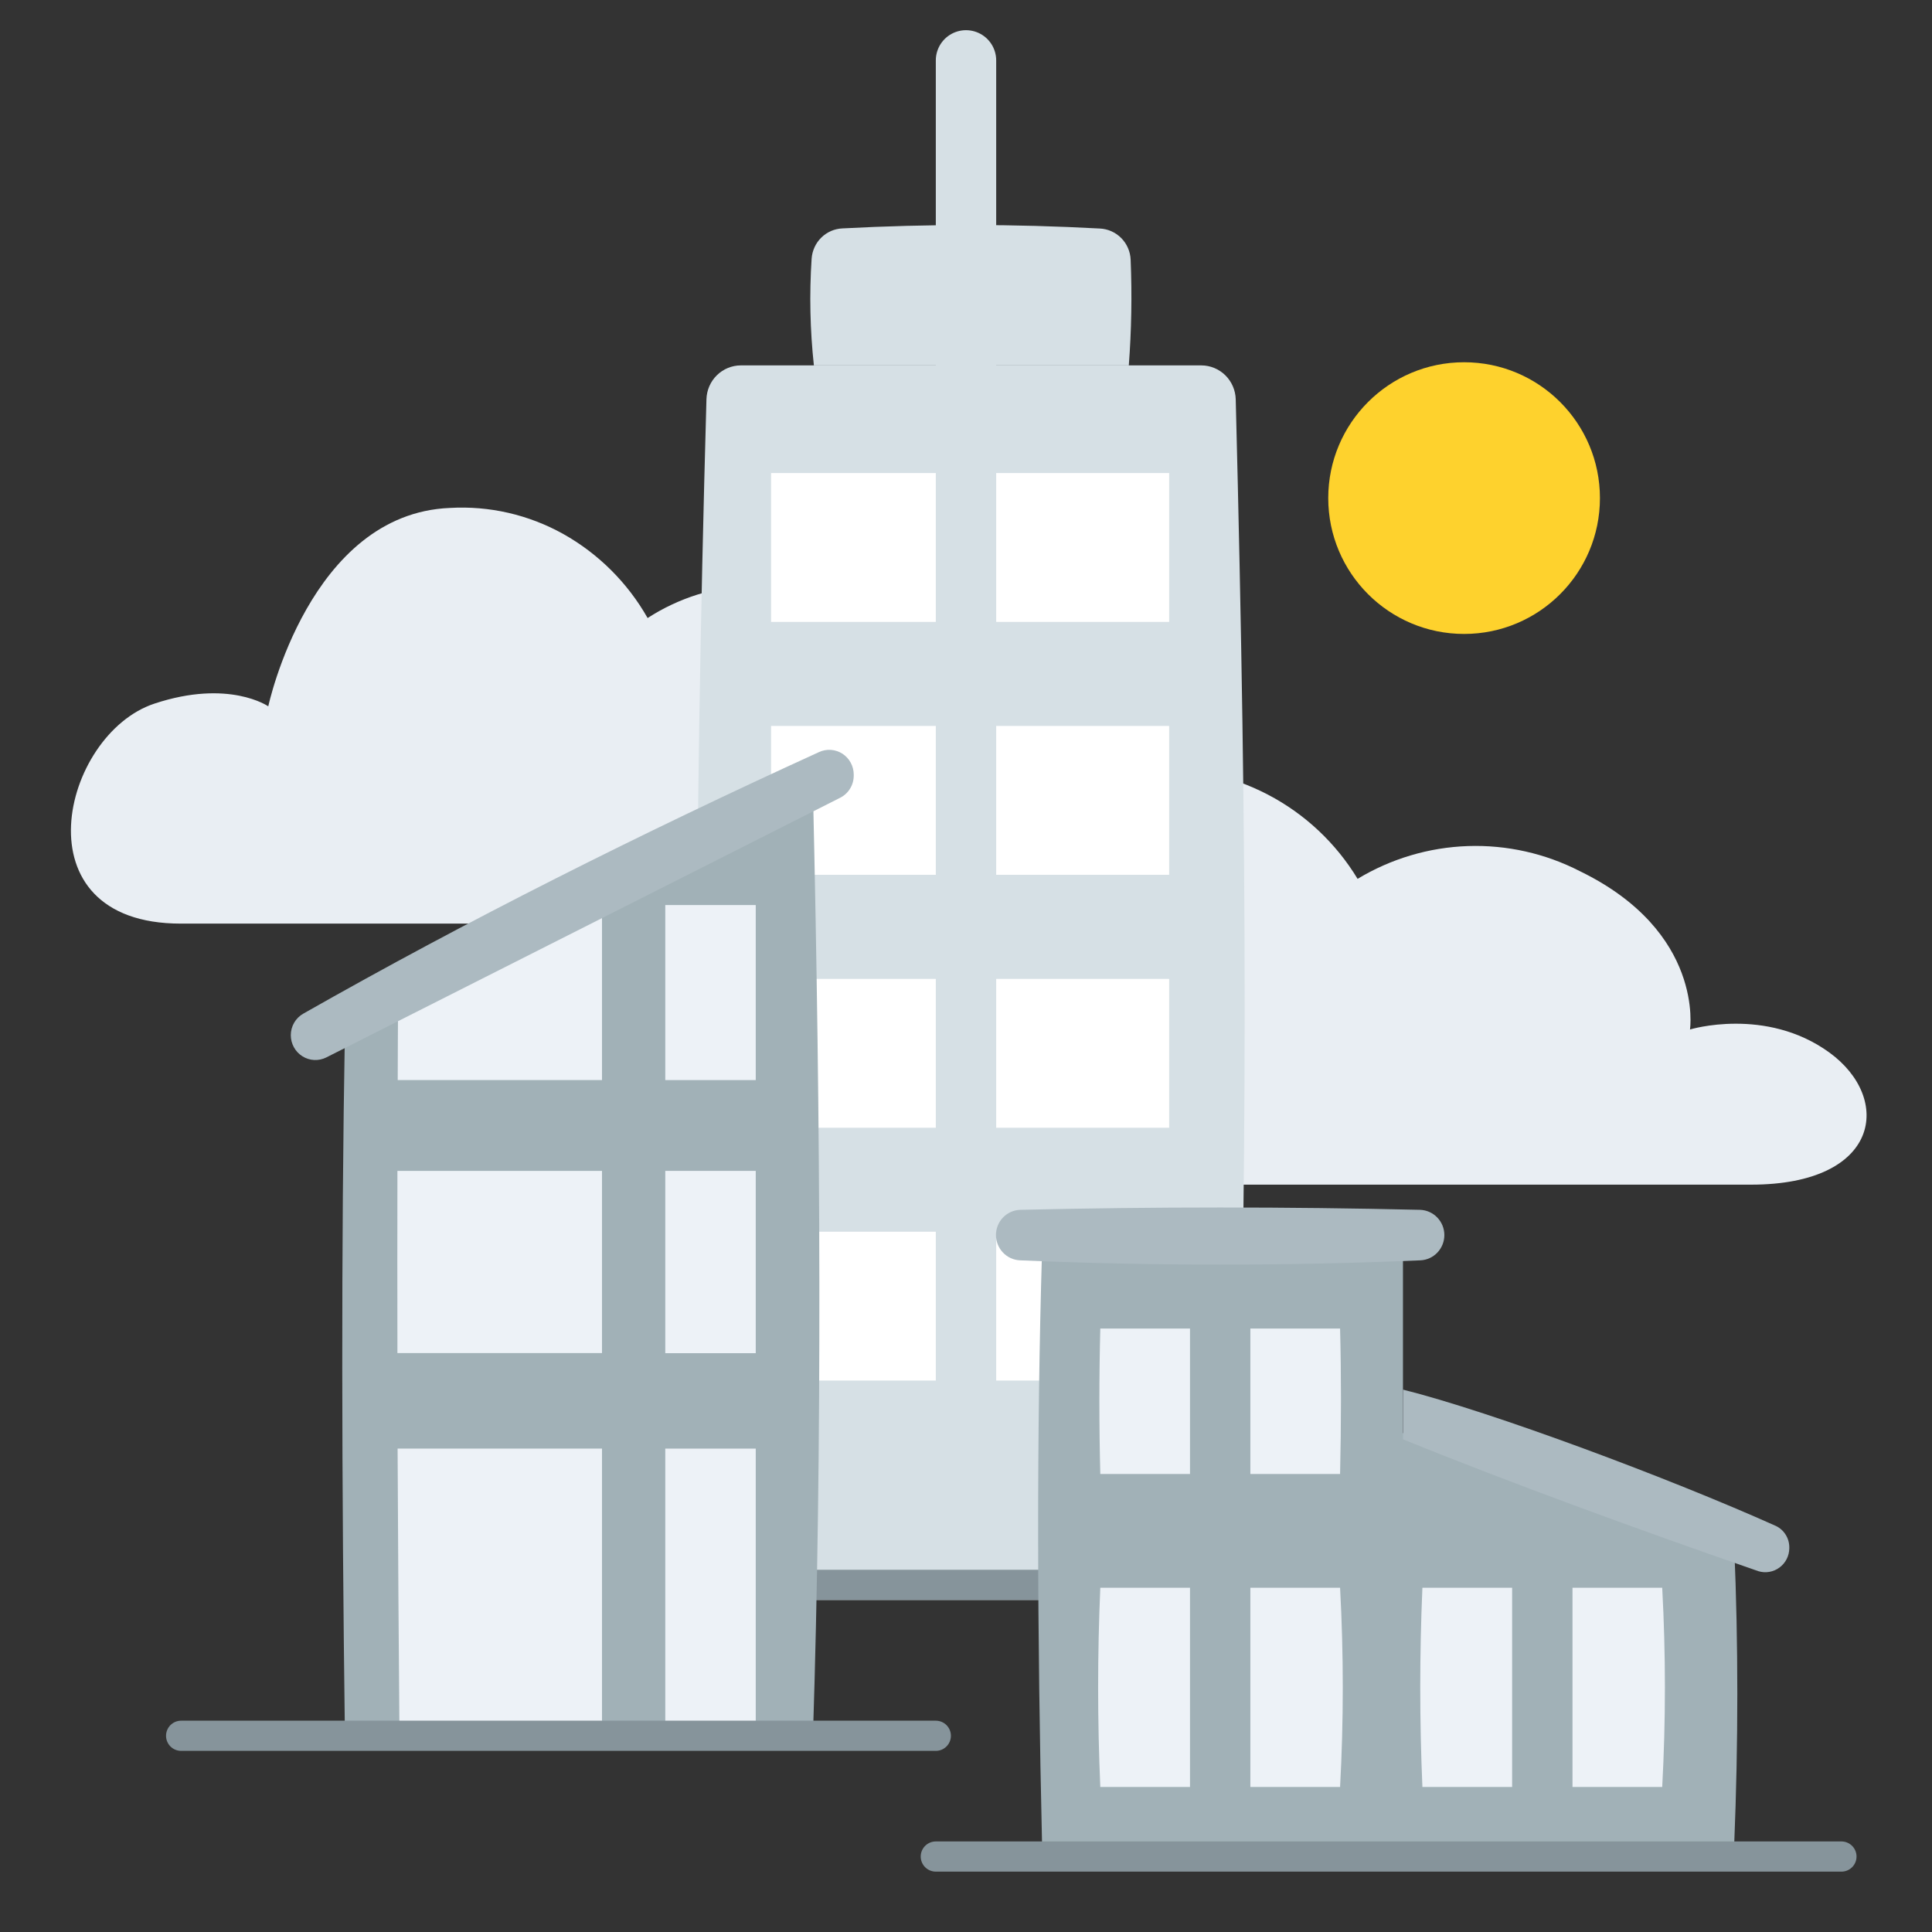 <svg width="64" height="64" viewBox="0 0 64 64" fill="none" xmlns="http://www.w3.org/2000/svg"><rect x="0" y="0" width="64" height="64" fill="#333333" stroke="none"/><path d="M58.008 39.243H28.547C22.772 39.243 24.36 32.967 27.623 31.956C30.244 31.133 31.625 32.035 31.625 32.035C31.625 32.035 33.077 25.652 38.007 25.463C39.392 25.384 40.774 25.682 42.006 26.326C43.228 26.965 44.254 27.928 44.972 29.113C46.079 28.445 47.336 28.071 48.625 28.027C49.914 27.983 51.193 28.271 52.342 28.862C56.467 30.872 55.983 34.103 55.983 34.103C55.983 34.103 58.492 33.339 60.596 34.863C62.699 36.387 62.297 39.243 58.008 39.243Z" fill="#E9EEF3"/><path d="M33.756 30.596H5.989C0.534 30.596 2.041 24.324 5.116 23.308C7.584 22.49 8.887 23.398 8.887 23.398C8.887 23.398 10.25 17.015 14.904 16.826C16.209 16.75 17.509 17.049 18.654 17.686C19.822 18.34 20.79 19.304 21.453 20.473C22.482 19.807 23.669 19.433 24.891 19.39C26.113 19.346 27.324 19.635 28.397 20.226C32.304 22.225 31.85 25.462 31.85 25.462C31.85 25.462 34.213 24.702 36.197 26.226C38.181 27.751 37.796 30.596 33.756 30.596Z" fill="#E9EEF3"/><path d="M48.5 21C50.985 21 53 18.985 53 16.5C53 14.015 50.985 12 48.5 12C46.015 12 44 14.015 44 16.5C44 18.985 46.015 21 48.5 21Z" fill="#FED22D"/><path d="M23.402 13.223C22.979 28.473 22.989 38.537 23.433 53H40.904C41.344 38.724 41.327 28.628 40.935 13.226C40.927 12.927 40.803 12.642 40.591 12.432C40.378 12.223 40.093 12.105 39.796 12.104H24.541C24.244 12.105 23.959 12.222 23.747 12.431C23.534 12.64 23.411 12.924 23.402 13.223Z" fill="#D6E0E5"/><path d="M37.393 12.105H26.961C26.834 10.931 26.809 9.749 26.886 8.571C26.904 8.306 27.018 8.056 27.206 7.871C27.395 7.685 27.645 7.577 27.909 7.566C30.748 7.416 33.593 7.417 36.431 7.57C36.699 7.582 36.952 7.694 37.142 7.885C37.331 8.076 37.443 8.332 37.454 8.602C37.502 9.77 37.482 10.939 37.393 12.105Z" fill="#D6E0E5"/><path d="M38.73 15.67H25.543V20.601H38.73V15.67Z" fill="white"/><path d="M38.73 24.048H25.543V28.979H38.73V24.048Z" fill="white"/><path d="M38.73 32.427H25.543V37.358H38.73V32.427Z" fill="white"/><path d="M38.73 40.802H25.543V45.733H38.73V40.802Z" fill="white"/><path d="M32 2L32 46" stroke="#D6E0E5" stroke-width="2" stroke-miterlimit="10" stroke-linecap="round"/><path d="M19.045 52.5H44.273" stroke="#86949B" stroke-miterlimit="10" stroke-linecap="round"/><path d="M11.426 34.154C11.3 41.232 11.317 49.125 11.426 57.5H26.93C27.237 47.993 27.19 37.416 26.93 26.188L11.426 34.154Z" fill="#A1B1B7"/><path d="M13.175 35.779H19.942V29.981H18.21C18.21 30.37 13.188 33.078 13.185 33.474C13.175 34.995 13.182 34.214 13.175 35.779Z" fill="#EDF2F7"/><path d="M13.165 44.822H19.942V38.787H13.165C13.161 40.769 13.161 42.785 13.165 44.822Z" fill="#EDF2F7"/><path d="M13.171 47.987C13.185 51.215 13.207 54.514 13.236 57.883H19.942V47.987H13.171Z" fill="#EDF2F7"/><path d="M25.035 29.981H22.038V35.779H25.035V29.981Z" fill="#EDF2F7"/><path d="M25.035 38.787H22.038V44.826H25.035V38.787Z" fill="#EDF2F7"/><path d="M25.035 47.987H22.038V57.883H25.035V47.987Z" fill="#EDF2F7"/><path d="M6 57.5H31" stroke="#86949B" stroke-miterlimit="10" stroke-linecap="round"/><path d="M10.809 35.029L27.831 26.427C27.966 26.359 28.08 26.255 28.159 26.125C28.239 25.996 28.281 25.846 28.281 25.694V25.66C28.281 25.522 28.247 25.387 28.182 25.267C28.117 25.146 28.023 25.044 27.909 24.969C27.794 24.895 27.663 24.851 27.527 24.841C27.392 24.831 27.256 24.856 27.132 24.913C21.207 27.618 15.473 30.494 10.049 33.577C9.923 33.648 9.817 33.752 9.744 33.878C9.671 34.004 9.633 34.147 9.633 34.293C9.633 34.433 9.669 34.57 9.736 34.692C9.803 34.815 9.901 34.917 10.018 34.991C10.136 35.065 10.271 35.107 10.409 35.114C10.547 35.12 10.685 35.091 10.809 35.029Z" fill="#ACBAC1"/><path d="M34.519 41.45C34.335 47.541 34.359 54.133 34.519 61.063H57.449C57.585 57.725 57.585 54.457 57.449 51.257L46.475 47.472V41.45H34.519Z" fill="#A1B1B7"/><path d="M44.392 48.827H36.449C36.408 47.221 36.408 45.615 36.449 44.01H44.392C44.433 45.572 44.429 47.182 44.392 48.827Z" fill="#EDF2F7"/><path d="M44.392 59.195H36.449C36.353 56.998 36.353 54.798 36.449 52.596H44.392C44.511 54.794 44.511 56.997 44.392 59.195Z" fill="#EDF2F7"/><path d="M40.42 43.584V59.763" stroke="#A1B1B7" stroke-width="2" stroke-linecap="round" stroke-linejoin="round"/><path d="M55.063 59.195H47.119C47.024 56.998 47.024 54.798 47.119 52.596H55.063C55.182 54.794 55.182 56.997 55.063 59.195Z" fill="#EDF2F7"/><path d="M51.091 52.09V59.763" stroke="#A1B1B7" stroke-width="2" stroke-linecap="round" stroke-linejoin="round"/><path d="M58.25 52.048C54.043 50.589 50.068 49.133 46.478 47.681V46.033C49.438 46.776 55.305 48.968 58.833 50.551C58.967 50.616 59.079 50.718 59.157 50.846C59.235 50.973 59.275 51.12 59.273 51.27V51.291C59.271 51.415 59.241 51.537 59.185 51.647C59.128 51.758 59.047 51.853 58.948 51.926C58.849 52 58.734 52.049 58.613 52.07C58.492 52.091 58.368 52.084 58.25 52.048Z" fill="#ACBAC1"/><path d="M47.055 41.75C42.634 41.938 38.212 41.938 33.786 41.75C33.573 41.74 33.371 41.648 33.224 41.492C33.076 41.336 32.993 41.129 32.992 40.913C32.992 40.695 33.077 40.486 33.227 40.33C33.379 40.173 33.584 40.083 33.8 40.077C38.216 39.974 42.63 39.974 47.041 40.077C47.257 40.084 47.461 40.175 47.611 40.331C47.762 40.487 47.846 40.696 47.846 40.913C47.846 41.129 47.764 41.336 47.616 41.492C47.469 41.648 47.268 41.74 47.055 41.75Z" fill="#ACBAC1"/><path d="M31 61.5H61" stroke="#86949B" stroke-miterlimit="10" stroke-linecap="round"/></svg>